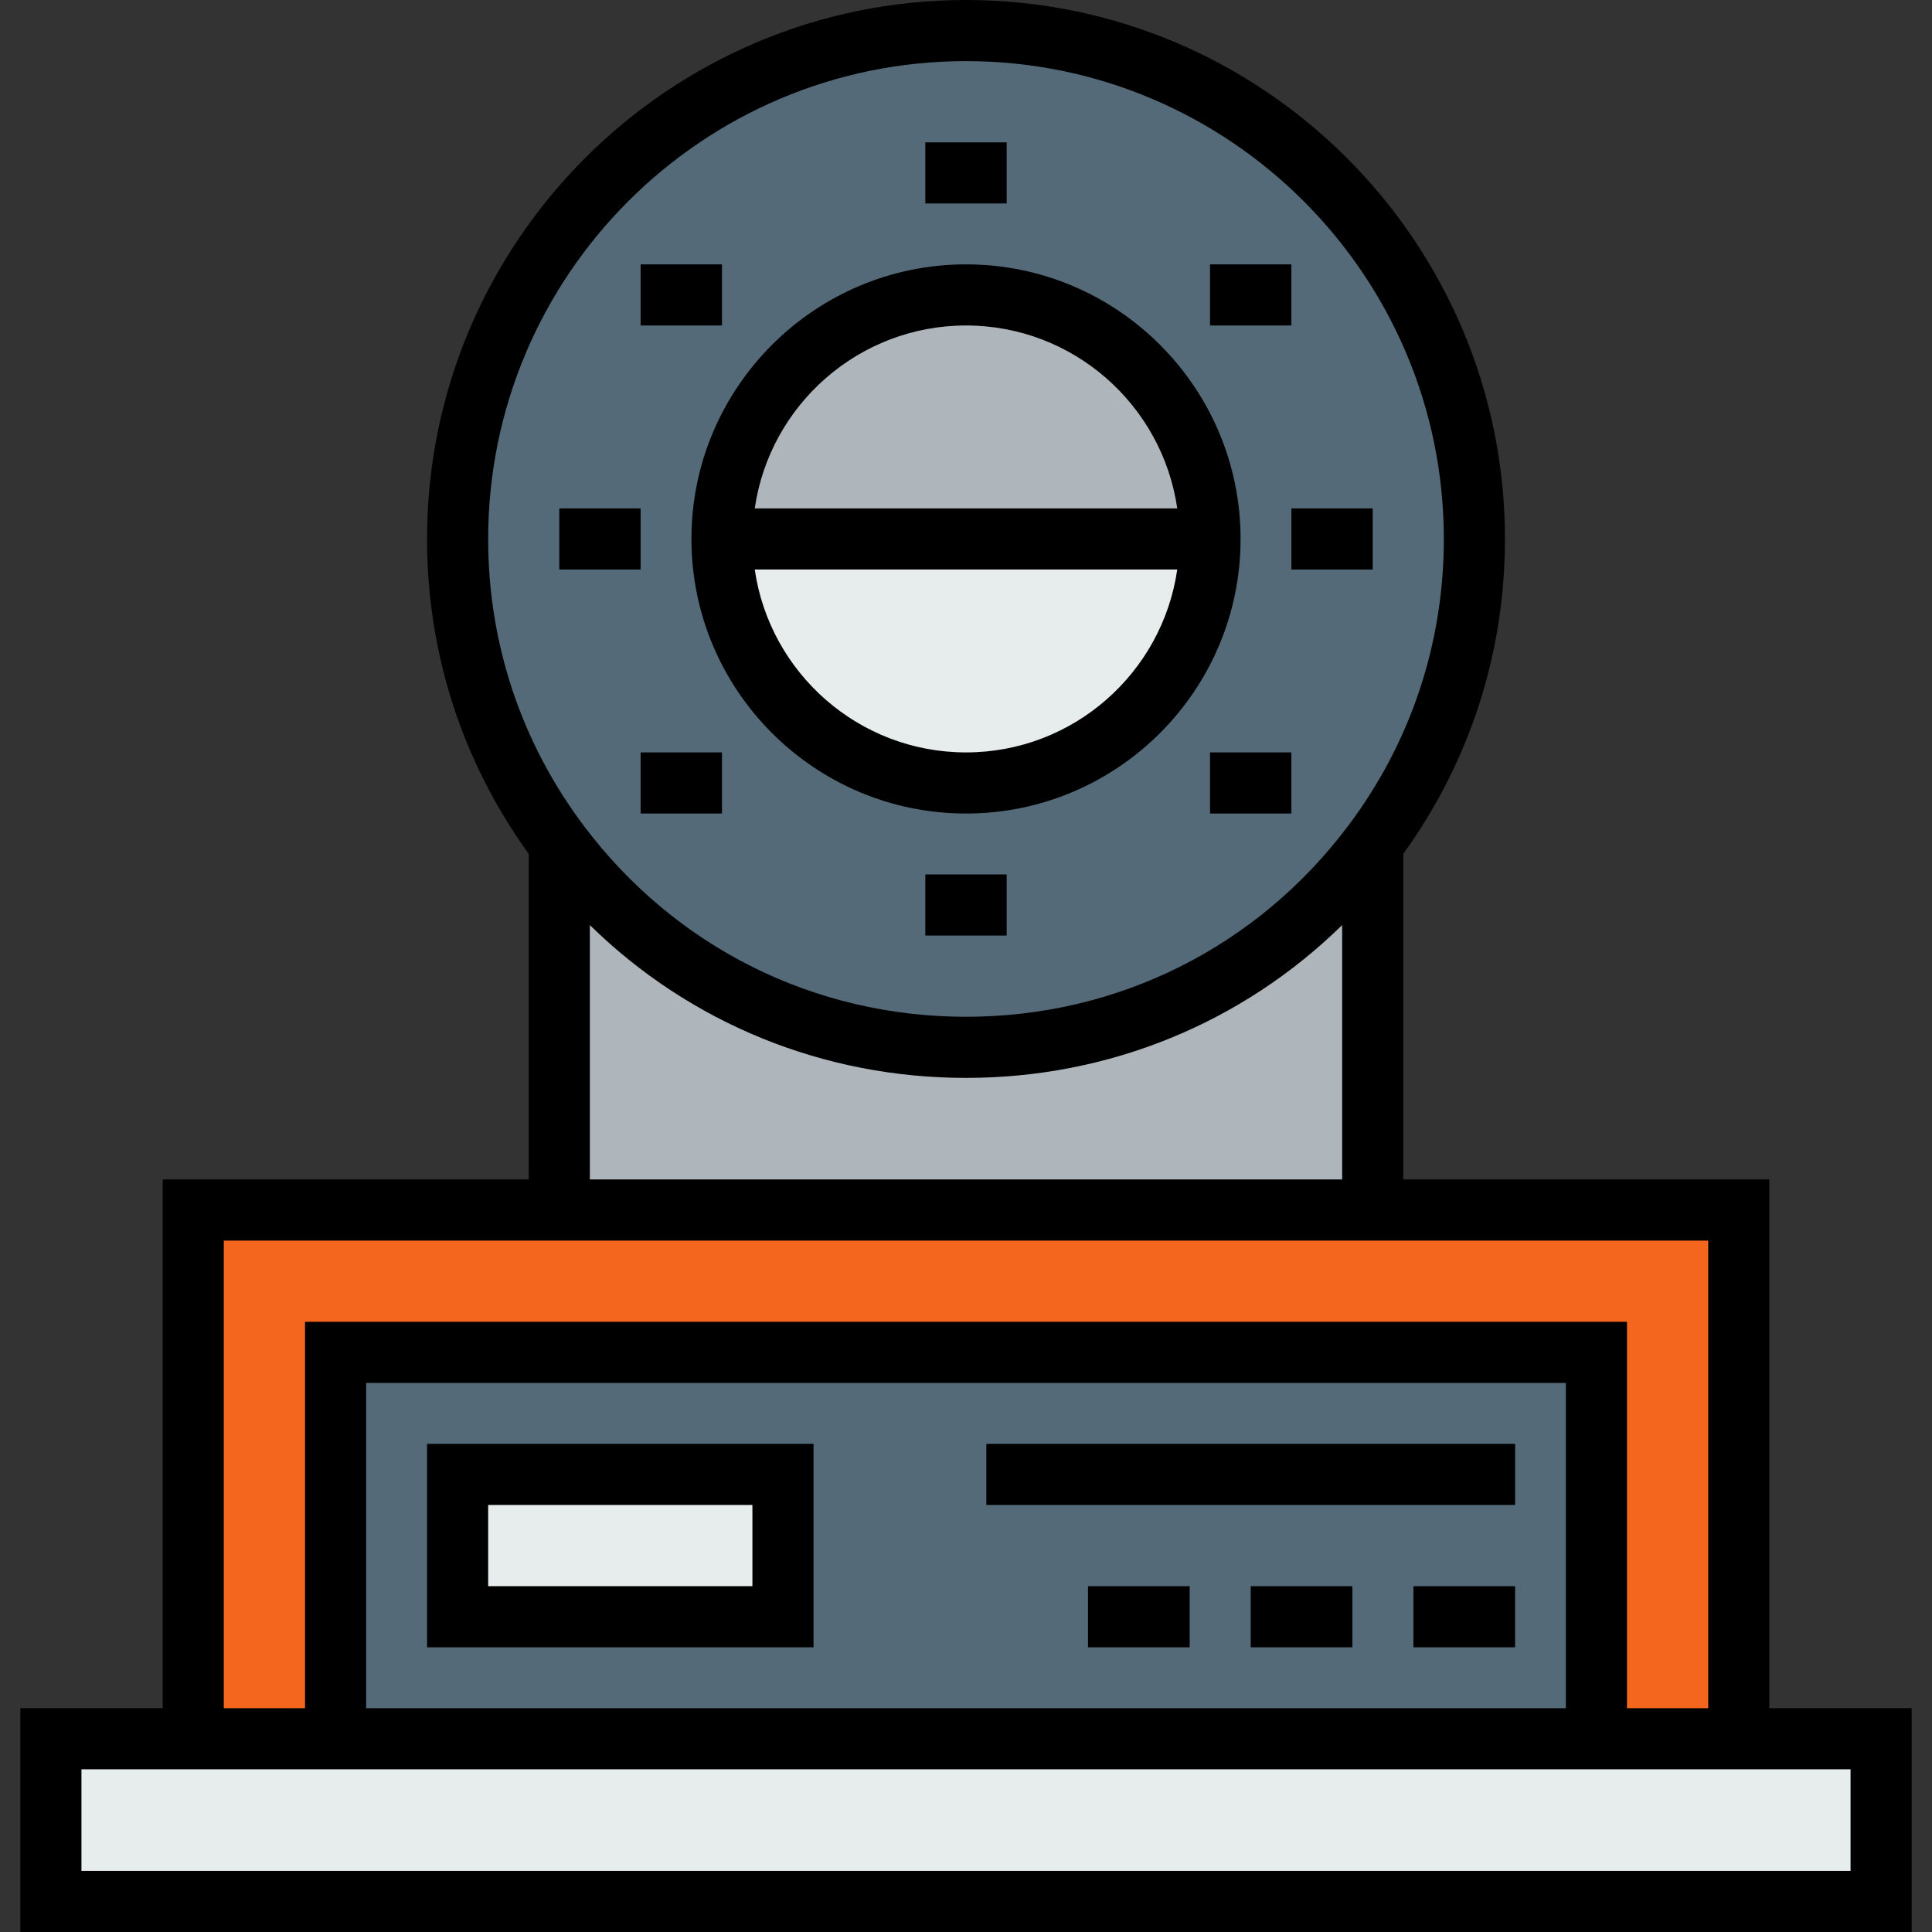 <?xml version="1.0" encoding="iso-8859-1"?>
<!-- Uploaded to: SVG Repo, www.svgrepo.com, Generator: SVG Repo Mixer Tools -->
<svg version="1.1" id="Layer_1" xmlns="http://www.w3.org/2000/svg" xmlns:xlink="http://www.w3.org/1999/xlink" 
	 viewBox="0 0 512 512" xml:space="preserve">
<rect x="0" y="0" width="512" height="512" fill="#333333" stroke="none"/>
<rect x="121.271" y="390.729" style="fill:#E7ECED;" width="86.224" height="37.724"/>
<path style="fill:#546A79;" d="M423.066,358.392V460.79H88.934V358.392H423.066z M207.495,428.454v-37.724h-86.224v37.724H207.495z"
	/>
<g>
	<polygon style="fill:#E7ECED;" points="498.515,460.79 498.515,503.902 13.485,503.902 13.485,460.79 51.21,460.79 88.934,460.79 
		423.066,460.79 460.79,460.79 	"/>
	<path style="fill:#E7ECED;" d="M191.332,142.832h129.336c0,35.716-28.947,64.663-64.663,64.663S191.332,178.548,191.332,142.832z"
		/>
</g>
<g>
	<path style="fill:#AFB6BB;" d="M320.668,142.832H191.332c0-35.716,28.957-64.673,64.673-64.673S320.668,107.116,320.668,142.832z"
		/>
	<path style="fill:#AFB6BB;" d="M363.78,223.679v96.989H148.22v-96.989c24.574,32.715,63.713,53.877,107.786,53.877
		S339.206,256.394,363.78,223.679z"/>
</g>
<polygon style="fill:#F4661E;" points="460.79,320.668 460.79,460.79 423.066,460.79 423.066,358.392 88.934,358.392 88.934,460.79 
	51.21,460.79 51.21,320.668 148.22,320.668 363.78,320.668 "/>
<path style="fill:#546A79;" d="M363.78,223.679c-24.574,32.715-63.702,53.877-107.775,53.877s-83.212-21.162-107.785-53.877
	c-16.919-22.522-26.949-50.519-26.949-80.847c0-74.412,60.322-134.735,134.735-134.735c74.401,0,134.724,60.322,134.724,134.735
	C390.729,173.161,380.699,201.157,363.78,223.679z M256.005,207.495c35.716,0,64.663-28.947,64.663-64.663
	s-28.947-64.673-64.663-64.673s-64.673,28.957-64.673,64.673S220.289,207.495,256.005,207.495z"/>
<path d="M468.888,452.693V312.57h-97.01v-86.281c17.624-24.413,26.949-53.199,26.949-83.457C398.827,64.074,334.757,0,256.005,0
	c-78.758,0-142.832,64.074-142.832,142.832c0,30.258,9.325,59.044,26.949,83.457v86.281h-97.01v140.122H5.388V512h501.225v-59.307
	H468.888z M256.005,16.195c69.822,0,126.626,56.809,126.626,126.637c0,27.653-8.757,53.927-25.326,75.983
	c-24.175,32.183-61.098,50.642-101.3,50.642c-40.21,0-77.136-18.458-101.311-50.642h-0.001
	c-16.568-22.056-25.325-48.33-25.325-75.983C129.368,73.004,186.178,16.195,256.005,16.195z M156.318,245.156
	c26.491,25.955,61.793,40.498,99.688,40.498c37.89,0,73.187-14.543,99.677-40.498v67.415H156.318V245.156z M59.307,328.766h393.385
	v123.927h-21.529V350.295H80.836v102.398H59.307V328.766z M414.967,366.49v86.202H97.032V366.49H414.967z M490.417,495.805H21.583
	v-26.917h468.834V495.805z"/>
<path d="M256.005,215.593c40.12,0,72.76-32.64,72.76-72.76c0-40.127-32.639-72.771-72.76-72.771
	c-40.127,0-72.771,32.644-72.771,72.771C183.233,182.952,215.879,215.593,256.005,215.593z M256.005,199.397
	c-28.446,0-52.045-21.1-55.987-48.467h111.964C308.04,178.297,284.446,199.397,256.005,199.397z M256.005,86.256
	c28.44,0,52.036,21.106,55.977,48.478H200.018C203.959,107.362,227.559,86.256,256.005,86.256z"/>
<rect x="245.219" y="37.724" width="21.561" height="16.195"/>
<rect x="245.219" y="231.734" width="21.561" height="16.195"/>
<rect x="342.229" y="134.735" width="21.551" height="16.195"/>
<rect x="148.22" y="134.735" width="21.551" height="16.195"/>
<rect x="169.771" y="70.061" width="21.561" height="16.195"/>
<rect x="320.668" y="70.061" width="21.563" height="16.195"/>
<rect x="169.771" y="199.397" width="21.561" height="16.195"/>
<rect x="320.668" y="199.397" width="21.563" height="16.195"/>
<path d="M215.593,382.632H113.173v53.92h102.419V382.632z M199.397,420.356h-70.029v-21.529h70.029V420.356z"/>
<rect x="261.393" y="382.632" width="140.122" height="16.195"/>
<rect x="374.566" y="420.356" width="26.949" height="16.195"/>
<rect x="331.454" y="420.356" width="26.938" height="16.195"/>
<rect x="288.331" y="420.356" width="26.949" height="16.195"/>
</svg>
